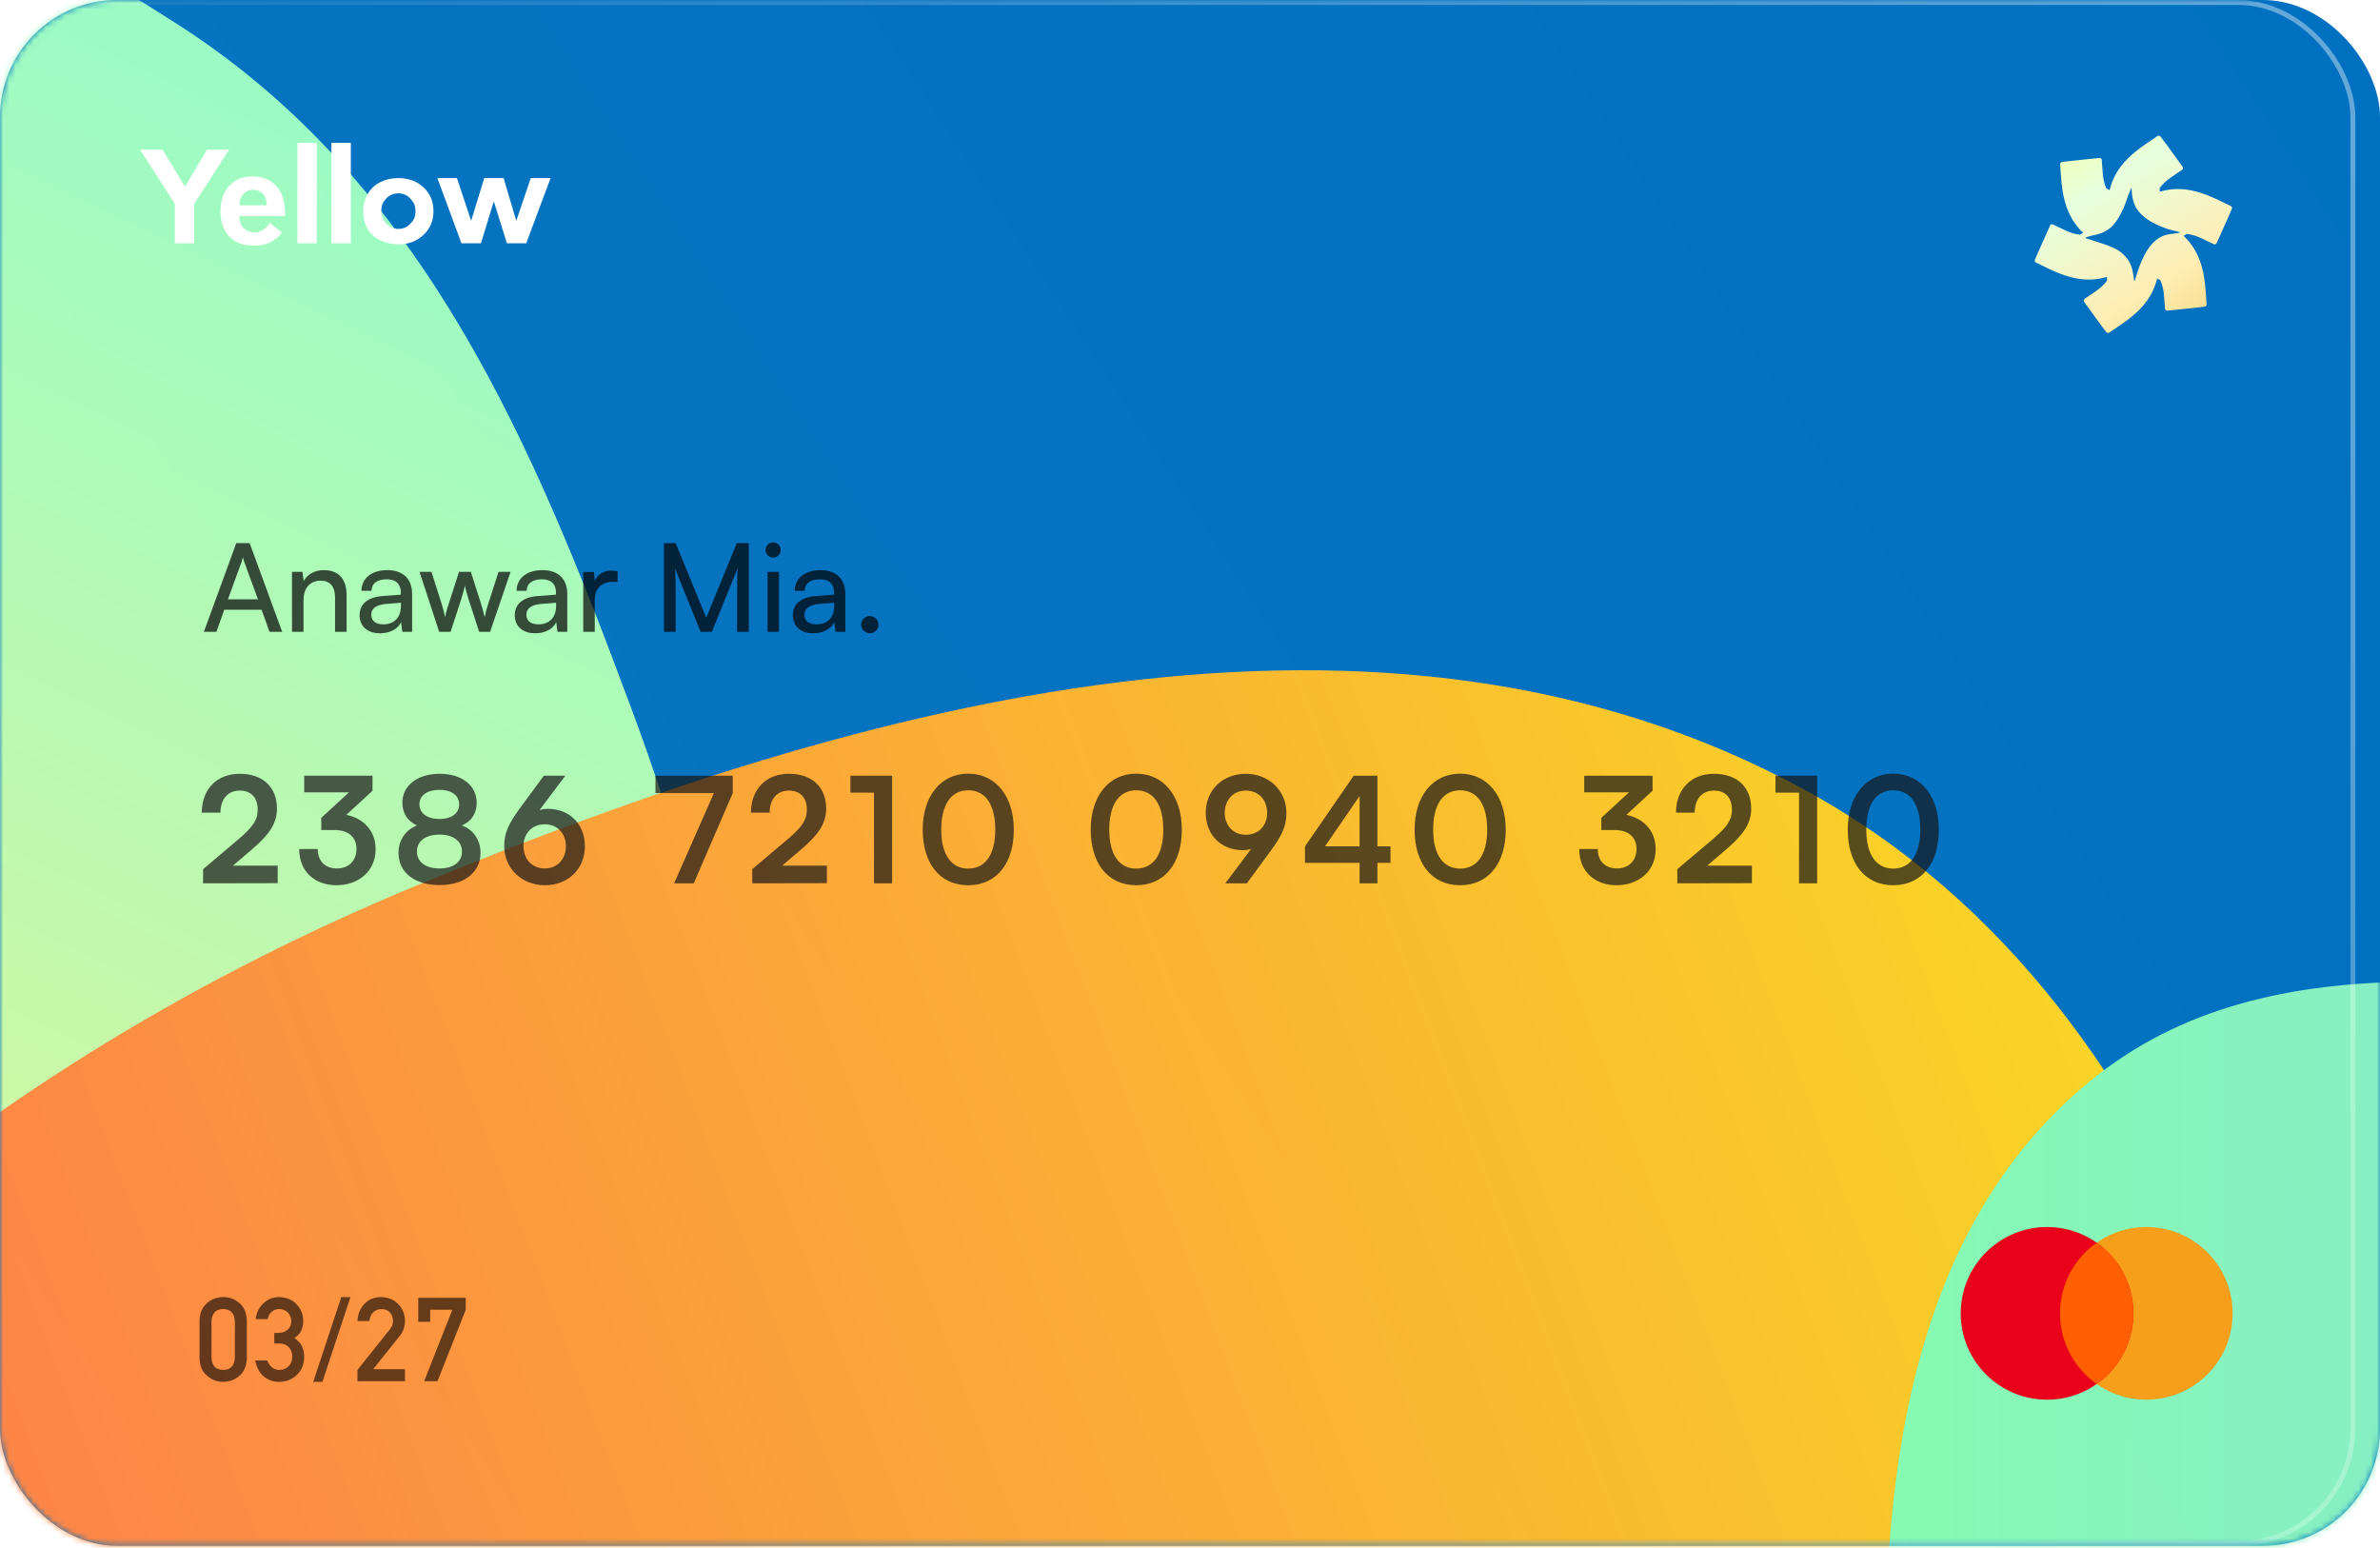 <svg width="386" height="251" viewBox="0 0 386 251" fill="none" xmlns="http://www.w3.org/2000/svg">
<rect width="386" height="250.701" rx="19" fill="#0070C0"/>
<mask id="mask0_1109_20338" style="mask-type:alpha" maskUnits="userSpaceOnUse" x="0" y="0" width="386" height="251">
<rect width="386" height="250.701" rx="19" fill="black"/>
</mask>
<g mask="url(#mask0_1109_20338)">
<g filter="url(#filter0_f_1109_20338)">
<path fill-rule="evenodd" clip-rule="evenodd" d="M-201.771 82.095C-223.403 125.804 -266.203 168.817 -245.079 216.265C-224.043 263.513 -157.693 270.723 -107.938 292.858C-60.623 313.907 -13.907 353.146 33.523 340.206C81.26 327.182 100.473 276.846 114.069 232.289C125.713 194.131 117.001 154.162 102.33 114.713C86.737 72.784 69.019 29.937 29.257 4.236C-16.331 -25.231 -74.196 -47.19 -122.803 -30.809C-170.511 -14.731 -180.653 39.423 -201.771 82.095Z" fill="url(#paint0_linear_1109_20338)"/>
</g>
<g style="mix-blend-mode:screen" filter="url(#filter1_f_1109_20338)">
<path fill-rule="evenodd" clip-rule="evenodd" d="M67.579 143.609C-2.235 172.511 -61.419 221.205 -95.026 288.664C-129.96 358.786 -146.853 441.277 -116.581 513.269C-87.05 583.497 -16.39 626.481 56.592 649.236C121.292 669.409 189.999 657.085 251.374 627.992C307.474 601.399 349.184 554.746 374.821 498.388C400.501 441.938 404.639 380.873 391.257 320.494C375.05 247.374 358.622 164.125 292.757 128.131C224.318 90.73 139.882 113.678 67.579 143.609Z" fill="url(#paint1_linear_1109_20338)"/>
</g>
<g style="mix-blend-mode:lighten" filter="url(#filter2_f_1109_20338)">
<path fill-rule="evenodd" clip-rule="evenodd" d="M452.79 164.785C485.766 168.26 519.399 173.556 542.695 195.74C565.849 217.79 568.757 249.566 573.931 280.145C580.666 319.951 605.473 366.557 576.653 396.43C547.748 426.392 495.72 408.827 452.79 405.715C414.907 402.969 374.77 403.785 346.682 379.762C317.571 354.863 307.152 317.101 305.977 280.145C304.759 241.869 308.871 198.974 340.15 174.396C370.205 150.78 413.842 160.681 452.79 164.785Z" fill="url(#paint2_linear_1109_20338)"/>
</g>
<g filter="url(#filter3_bii_1109_20338)">
<rect width="386" height="250.701" rx="19" fill="url(#paint3_linear_1109_20338)" fill-opacity="0.04"/>
<rect x="0.4" y="0.4" width="385.2" height="249.901" rx="18.6" stroke="url(#paint4_linear_1109_20338)" stroke-width="0.8"/>
</g>
</g>
<g style="mix-blend-mode:luminosity" opacity="0.7">
<path d="M45.039 143.234L32.934 143.258V140.965L38.64 136.142C41.004 134.137 41.792 132.991 41.792 131.319C41.792 129.338 40.717 128.216 38.879 128.216C36.969 128.216 35.775 129.553 35.751 131.797H32.719C32.743 127.977 35.178 125.494 38.879 125.494C42.603 125.494 44.919 127.619 44.919 131.152C44.919 133.588 43.583 135.426 40.932 137.694L37.781 140.392H45.039V143.234Z" fill="#151515"/>
<path d="M54.232 134.614H52.107V132.633L56.596 128.502H49.337V125.804H60.416V128.239L56.166 132.155C58.84 132.68 60.917 134.638 60.917 137.718C60.917 141.3 58.124 143.568 54.59 143.568C51.176 143.568 48.526 141.467 48.526 137.694H51.534C51.534 139.7 52.776 140.846 54.638 140.846C56.548 140.846 57.814 139.605 57.814 137.671C57.814 135.904 56.667 134.614 54.232 134.614Z" fill="#151515"/>
<path d="M64.634 138.315C64.634 136.238 65.804 134.567 67.619 133.874C66.091 133.182 65.255 131.869 65.255 130.173C65.255 127.404 67.714 125.494 71.32 125.494C74.901 125.494 77.313 127.38 77.313 130.221C77.313 131.916 76.453 133.23 74.901 133.874C76.74 134.519 77.933 136.214 77.933 138.315C77.933 141.467 75.331 143.544 71.272 143.544C67.237 143.544 64.634 141.491 64.634 138.315ZM68.025 130.436C68.025 131.893 69.29 132.824 71.272 132.824C73.23 132.824 74.471 131.916 74.471 130.46C74.471 129.003 73.23 128.096 71.272 128.096C69.29 128.096 68.025 129.003 68.025 130.436ZM67.619 138.1C67.619 139.796 69.028 140.846 71.296 140.846C73.516 140.846 74.925 139.796 74.925 138.1C74.925 136.405 73.516 135.355 71.272 135.355C69.028 135.355 67.619 136.405 67.619 138.1Z" fill="#151515"/>
<path d="M84.427 130.937L88.199 125.804H91.685L87.507 131.367C87.937 131.248 88.39 131.176 88.82 131.176C92.425 131.176 94.861 133.707 94.861 137.241C94.861 140.965 92.091 143.568 88.366 143.568C84.594 143.568 81.776 140.798 81.776 137.217C81.776 135.116 82.469 133.588 84.427 130.937ZM84.904 137.241C84.904 139.366 86.313 140.846 88.366 140.846C90.348 140.846 91.781 139.366 91.781 137.241C91.781 135.14 90.372 133.683 88.366 133.683C86.289 133.683 84.904 135.14 84.904 137.241Z" fill="#151515"/>
<path d="M106.305 125.804H118.84V128.621L112.513 143.258H109.337L115.784 128.621H106.305V125.804Z" fill="#151515"/>
<path d="M134.109 143.234L122.003 143.258V140.965L127.71 136.142C130.074 134.137 130.861 132.991 130.861 131.319C130.861 129.338 129.787 128.216 127.949 128.216C126.038 128.216 124.845 129.553 124.821 131.797H121.788C121.812 127.977 124.248 125.494 127.949 125.494C131.673 125.494 133.989 127.619 133.989 131.152C133.989 133.588 132.652 135.426 130.002 137.694L126.85 140.392H134.109V143.234Z" fill="#151515"/>
<path d="M141.75 128.55H137.93V125.804H144.687V143.258H141.75V128.55Z" fill="#151515"/>
<path d="M149.648 134.567C149.648 129.147 152.56 125.47 157.025 125.47C161.49 125.47 164.427 129.147 164.427 134.567C164.427 139.963 161.657 143.568 157.025 143.568C152.393 143.568 149.648 139.963 149.648 134.567ZM152.656 134.567C152.656 138.602 154.28 140.87 157.025 140.87C159.795 140.87 161.419 138.602 161.419 134.567C161.419 130.436 159.795 128.168 157.025 128.168C154.28 128.168 152.656 130.436 152.656 134.567Z" fill="#151515"/>
<path d="M176.897 134.567C176.897 129.147 179.81 125.47 184.275 125.47C188.74 125.47 191.676 129.147 191.676 134.567C191.676 139.963 188.907 143.568 184.275 143.568C179.643 143.568 176.897 139.963 176.897 134.567ZM179.905 134.567C179.905 138.602 181.529 140.87 184.275 140.87C187.044 140.87 188.668 138.602 188.668 134.567C188.668 130.436 187.044 128.168 184.275 128.168C181.529 128.168 179.905 130.436 179.905 134.567Z" fill="#151515"/>
<path d="M205.988 138.124L202.216 143.258H198.73L202.908 137.694C202.478 137.814 202.025 137.885 201.595 137.885C197.99 137.885 195.554 135.355 195.554 131.821C195.554 128.096 198.324 125.494 202.049 125.494C205.821 125.494 208.638 128.263 208.638 131.845C208.638 133.946 207.946 135.474 205.988 138.124ZM205.511 131.821C205.511 129.696 204.102 128.216 202.049 128.216C200.043 128.216 198.634 129.696 198.634 131.821C198.634 133.922 200.043 135.378 202.049 135.378C204.126 135.378 205.511 133.922 205.511 131.821Z" fill="#151515"/>
<path d="M225.518 139.939H223.393V143.258H220.504V139.939H211.646V137.265L219.549 125.804H223.393V137.265H225.518V139.939ZM214.893 137.265H220.504V129.099L214.893 137.265Z" fill="#151515"/>
<path d="M229.429 134.567C229.429 129.147 232.342 125.47 236.807 125.47C241.272 125.47 244.209 129.147 244.209 134.567C244.209 139.963 241.439 143.568 236.807 143.568C232.175 143.568 229.429 139.963 229.429 134.567ZM232.438 134.567C232.438 138.602 234.061 140.87 236.807 140.87C239.577 140.87 241.2 138.602 241.2 134.567C241.2 130.436 239.577 128.168 236.807 128.168C234.061 128.168 232.438 130.436 232.438 134.567Z" fill="#151515"/>
<path d="M261.836 134.614H259.711V132.633L264.2 128.502H256.942V125.804H268.02V128.239L263.77 132.155C266.444 132.68 268.522 134.638 268.522 137.718C268.522 141.3 265.728 143.568 262.194 143.568C258.78 143.568 256.13 141.467 256.13 137.694H259.138C259.138 139.7 260.38 140.846 262.242 140.846C264.152 140.846 265.418 139.605 265.418 137.671C265.418 135.904 264.272 134.614 261.836 134.614Z" fill="#151515"/>
<path d="M284.136 143.234L272.031 143.258V140.965L277.737 136.142C280.101 134.137 280.889 132.991 280.889 131.319C280.889 129.338 279.814 128.216 277.976 128.216C276.066 128.216 274.872 129.553 274.848 131.797H271.816C271.84 127.977 274.275 125.494 277.976 125.494C281.701 125.494 284.017 127.619 284.017 131.152C284.017 133.588 282.68 135.426 280.029 137.694L276.878 140.392H284.136V143.234Z" fill="#151515"/>
<path d="M291.777 128.55H287.957V125.804H294.714V143.258H291.777V128.55Z" fill="#151515"/>
<path d="M299.675 134.567C299.675 129.147 302.588 125.47 307.053 125.47C311.517 125.47 314.454 129.147 314.454 134.567C314.454 139.963 311.685 143.568 307.053 143.568C302.421 143.568 299.675 139.963 299.675 134.567ZM302.683 134.567C302.683 138.602 304.307 140.87 307.053 140.87C309.822 140.87 311.446 138.602 311.446 134.567C311.446 130.436 309.822 128.168 307.053 128.168C304.307 128.168 302.683 130.436 302.683 134.567Z" fill="#151515"/>
<path d="M35.098 102.469H33.069L38.322 88.084H40.49L45.763 102.469H43.714L42.42 98.888H36.372L35.098 102.469ZM39.157 91.187L36.969 97.196H41.843L39.635 91.187C39.535 90.909 39.436 90.571 39.396 90.352C39.356 90.551 39.257 90.889 39.157 91.187Z" fill="black"/>
<path d="M49.227 102.469H47.357V92.739H49.048L49.247 94.232C49.864 93.117 51.098 92.461 52.471 92.461C55.037 92.461 56.211 94.033 56.211 96.52V102.469H54.341V96.938C54.341 94.968 53.426 94.172 51.993 94.172C50.242 94.172 49.227 95.425 49.227 97.316V102.469Z" fill="black"/>
<path d="M61.647 102.708C59.558 102.708 58.324 101.534 58.324 99.763C58.324 97.972 59.657 96.858 61.945 96.679L65.01 96.44V96.162C65.01 94.53 64.035 93.953 62.721 93.953C61.15 93.953 60.254 94.65 60.254 95.823H58.623C58.623 93.794 60.294 92.461 62.801 92.461C65.209 92.461 66.84 93.734 66.84 96.361V102.469H65.248L65.049 100.897C64.552 102.011 63.219 102.708 61.647 102.708ZM62.184 101.255C63.955 101.255 65.029 100.101 65.029 98.271V97.753L62.542 97.952C60.891 98.112 60.214 98.748 60.214 99.703C60.214 100.738 60.971 101.255 62.184 101.255Z" fill="black"/>
<path d="M71.228 102.469L68.044 92.739H69.974L71.586 97.793C71.805 98.51 72.004 99.246 72.183 100.101C72.342 99.246 72.601 98.43 72.82 97.793L74.451 92.739H76.361L77.973 97.793C78.132 98.271 78.451 99.405 78.61 100.101C78.769 99.325 78.948 98.649 79.227 97.793L80.858 92.739H82.808L79.485 102.469H77.714L76.023 97.256C75.705 96.281 75.506 95.525 75.406 94.988C75.307 95.465 75.128 96.102 74.77 97.276L73.078 102.469H71.228Z" fill="black"/>
<path d="M86.809 102.708C84.72 102.708 83.487 101.534 83.487 99.763C83.487 97.972 84.82 96.858 87.108 96.679L90.172 96.44V96.162C90.172 94.53 89.197 93.953 87.884 93.953C86.312 93.953 85.417 94.65 85.417 95.823H83.785C83.785 93.794 85.457 92.461 87.964 92.461C90.371 92.461 92.003 93.734 92.003 96.361V102.469H90.411L90.212 100.897C89.715 102.011 88.381 102.708 86.809 102.708ZM87.347 101.255C89.118 101.255 90.192 100.101 90.192 98.271V97.753L87.705 97.952C86.053 98.112 85.377 98.748 85.377 99.703C85.377 100.738 86.133 101.255 87.347 101.255Z" fill="black"/>
<path d="M100.164 92.66V94.371H99.328C97.558 94.371 96.463 95.445 96.463 97.316V102.469H94.593V92.759H96.344L96.463 94.232C96.861 93.217 97.836 92.54 99.169 92.54C99.507 92.54 99.786 92.58 100.164 92.66Z" fill="black"/>
<path d="M109.587 102.469H107.677V88.084H109.587L114.541 100.181L119.496 88.084H121.446V102.469H119.536V96.778C119.536 94.092 119.556 93.117 119.655 92.103L115.457 102.469H113.626L109.448 92.142C109.547 92.839 109.587 94.311 109.587 96.321V102.469Z" fill="black"/>
<path d="M125.392 90.431C124.716 90.431 124.159 89.874 124.159 89.198C124.159 88.501 124.716 87.964 125.392 87.964C126.069 87.964 126.626 88.501 126.626 89.198C126.626 89.874 126.069 90.431 125.392 90.431ZM124.477 102.469V92.739H126.347V102.469H124.477Z" fill="black"/>
<path d="M131.908 102.708C129.819 102.708 128.585 101.534 128.585 99.763C128.585 97.972 129.918 96.858 132.206 96.679L135.27 96.44V96.162C135.27 94.53 134.296 93.953 132.982 93.953C131.41 93.953 130.515 94.65 130.515 95.823H128.884C128.884 93.794 130.555 92.461 133.062 92.461C135.469 92.461 137.101 93.734 137.101 96.361V102.469H135.509L135.31 100.897C134.813 102.011 133.48 102.708 131.908 102.708ZM132.445 101.255C134.216 101.255 135.29 100.101 135.29 98.271V97.753L132.803 97.952C131.152 98.112 130.475 98.748 130.475 99.703C130.475 100.738 131.231 101.255 132.445 101.255Z" fill="black"/>
<path d="M141.084 102.708C140.308 102.708 139.651 102.071 139.651 101.315C139.651 100.539 140.308 99.902 141.084 99.902C141.84 99.902 142.497 100.539 142.497 101.315C142.497 102.071 141.84 102.708 141.084 102.708Z" fill="black"/>
</g>
<path fill-rule="evenodd" clip-rule="evenodd" d="M353.999 27.052L351.203 23.201L351.195 23.206L350.408 22.145C350.381 22.108 350.347 22.077 350.308 22.053C350.268 22.029 350.224 22.012 350.178 22.005C350.132 21.997 350.084 21.998 350.039 22.009C349.993 22.019 349.95 22.037 349.912 22.063L348.03 23.335C345.633 24.971 344.133 26.482 343.165 28.213C342.71 29.027 342.371 29.889 342.137 30.848L341.612 30.545C341.295 29.813 341.112 29.014 341.043 28.16L340.867 25.929C340.859 25.837 340.816 25.753 340.746 25.694C340.676 25.636 340.585 25.608 340.494 25.616L335.752 26.106L335.753 26.116L334.438 26.265C334.392 26.27 334.348 26.284 334.308 26.306C334.267 26.328 334.231 26.358 334.201 26.394C334.171 26.43 334.149 26.471 334.135 26.516C334.12 26.56 334.115 26.607 334.119 26.653L334.282 28.914C334.505 31.802 335.066 33.853 336.085 35.556C336.564 36.355 337.143 37.078 337.858 37.76L337.332 38.063C336.538 37.97 335.754 37.729 334.977 37.362L332.953 36.398C332.869 36.359 332.774 36.355 332.688 36.386C332.602 36.417 332.533 36.481 332.495 36.565L330.549 40.905L330.558 40.909L330.03 42.12C330.011 42.161 330.001 42.206 330 42.252C329.999 42.299 330.007 42.345 330.023 42.389C330.04 42.432 330.065 42.473 330.096 42.507C330.128 42.541 330.165 42.569 330.207 42.589L332.252 43.579C334.871 44.831 336.933 45.371 338.921 45.342C339.854 45.328 340.773 45.189 341.722 44.913V45.52C341.244 46.16 340.643 46.716 339.937 47.203L338.088 48.469C338.012 48.522 337.96 48.602 337.944 48.692C337.929 48.782 337.95 48.874 338.003 48.949L340.799 52.799L340.807 52.794L341.594 53.855C341.621 53.892 341.655 53.923 341.694 53.947C341.734 53.971 341.778 53.987 341.824 53.995C341.87 54.003 341.918 54.002 341.963 53.991C342.009 53.981 342.052 53.963 342.09 53.937L343.973 52.665C346.369 51.029 347.869 49.518 348.837 47.787C349.292 46.973 349.631 46.111 349.865 45.153L350.388 45.453C350.705 46.186 350.888 46.985 350.957 47.839L351.133 50.07C351.141 50.162 351.184 50.246 351.254 50.305C351.324 50.363 351.415 50.391 351.506 50.382L356.248 49.892L356.247 49.883L357.562 49.734C357.608 49.729 357.652 49.715 357.692 49.693C357.733 49.671 357.769 49.641 357.799 49.605C357.829 49.569 357.851 49.527 357.865 49.483C357.88 49.438 357.885 49.392 357.881 49.346L357.718 47.084C357.495 44.196 356.934 42.145 355.915 40.443C355.436 39.644 354.857 38.92 354.142 38.239L354.668 37.936C355.462 38.029 356.246 38.27 357.023 38.637L359.047 39.6C359.131 39.64 359.226 39.644 359.312 39.613C359.398 39.582 359.467 39.517 359.505 39.434L361.451 35.093L361.442 35.09L361.97 33.879C361.989 33.837 361.999 33.792 362 33.746C362.001 33.7 361.993 33.654 361.977 33.61C361.96 33.566 361.935 33.526 361.904 33.492C361.872 33.457 361.835 33.429 361.793 33.409L359.748 32.419C357.129 31.168 355.067 30.628 353.079 30.657C352.146 30.671 351.229 30.809 350.28 31.085V30.48C350.758 29.84 351.359 29.284 352.066 28.797L353.915 27.531C353.99 27.478 354.042 27.398 354.058 27.308C354.074 27.218 354.052 27.126 353.999 27.052ZM344.815 32.701C345.054 31.971 345.322 31.255 345.392 31.114C345.415 31.067 345.454 30.977 345.497 30.878C345.581 30.682 345.679 30.454 345.698 30.472C345.707 30.482 345.714 30.604 345.724 30.785C345.743 31.122 345.774 31.662 345.856 32.055C345.983 32.659 346.251 33.417 346.448 33.726C347.348 35.158 348.911 36.211 351.431 37.095C351.794 37.223 352.33 37.351 352.774 37.456C353.205 37.559 353.549 37.641 353.563 37.682C353.589 37.773 352.684 37.878 352.169 37.938C352.126 37.943 352.086 37.947 352.05 37.952C349.558 38.246 347.926 40.184 346.56 44.452C346.538 44.523 346.513 44.604 346.487 44.69C346.363 45.097 346.208 45.605 346.161 45.605C346.129 45.605 346.094 45.337 346.052 45.013C346.02 44.766 345.983 44.487 345.941 44.269C345.702 42.921 345.279 42.149 344.308 41.194C343.338 40.252 341.951 39.809 339.544 39.041C339.156 38.917 338.742 38.785 338.298 38.64C337.974 38.542 338.818 38.303 339.818 38.092C340.986 37.839 341.971 37.32 342.675 36.562C343.478 35.691 344.308 34.189 344.815 32.701Z" fill="url(#paint5_linear_1109_20338)"/>
<path d="M48.24 23.166V39.456H51.381V23.166H48.24Z" fill="white"/>
<path d="M53.755 23.166V39.456H56.896V23.166H53.755Z" fill="white"/>
<path fill-rule="evenodd" clip-rule="evenodd" d="M58.904 34.114C58.904 33.21 59.144 32.335 59.622 31.49C60.1 30.645 60.776 29.999 61.65 29.554C62.531 29.108 63.512 28.886 64.594 28.886C66.264 28.886 67.634 29.392 68.702 30.406C69.769 31.413 70.303 32.687 70.303 34.23C70.303 35.785 69.763 37.076 68.681 38.102C67.606 39.122 66.251 39.632 64.614 39.632C63.602 39.632 62.635 39.419 61.713 38.993C60.797 38.567 60.1 37.944 59.622 37.124C59.144 36.298 58.904 35.295 58.904 34.114ZM61.835 34.259C61.835 35.279 62.17 35.769 62.69 36.311C63.21 36.853 63.852 37.124 64.614 37.124C65.377 37.124 66.015 36.853 66.528 36.311C67.048 35.769 67.387 35.291 67.387 34.259C67.387 33.252 67.027 32.708 66.507 32.166C65.994 31.624 65.356 31.353 64.594 31.353C63.831 31.353 63.189 31.624 62.669 32.166C62.149 32.708 61.835 33.239 61.835 34.259Z" fill="white"/>
<path d="M74.836 39.456L70.94 28.886H74.106L76.413 35.813L78.535 28.886H81.678L83.731 35.813L86.085 28.886H89.297L85.343 39.456H82.212L80.089 32.658L78.002 39.456H74.836Z" fill="white"/>
<path fill-rule="evenodd" clip-rule="evenodd" d="M43.77 36.161L45.727 37.709C45.7 37.741 45.675 37.772 45.65 37.801C45.316 38.196 45.169 38.369 44.999 38.515C44.866 38.629 44.718 38.727 44.455 38.901C44.398 38.938 44.336 38.979 44.267 39.025C43.452 39.564 42.428 39.834 41.198 39.834C39.25 39.834 37.809 39.224 36.873 38.003C36.135 37.025 35.766 35.79 35.766 34.3C35.766 32.519 36.251 31.126 37.221 30.121C38.192 29.11 39.419 28.604 40.903 28.604C42.569 28.604 43.884 29.133 44.847 30.192C45.811 31.244 46.271 32.86 46.229 35.038H38.804C38.825 35.881 39.064 36.539 39.521 37.011C39.978 37.477 40.74 37.709 41.422 37.709C41.886 37.709 42.586 37.348 42.902 37.105C43.219 36.862 43.401 36.661 43.77 36.161ZM43.286 33.298C43.265 32.475 43.044 31.851 42.622 31.426C42.2 30.995 41.687 30.779 41.082 30.779C40.435 30.779 39.901 31.005 39.479 31.457C39.057 31.909 38.849 32.522 38.856 33.298H43.286Z" fill="white"/>
<path d="M28.367 33.064V39.456H31.479V33.085L37.164 24.268H33.567L30.002 30.277L26.363 24.268H22.703L28.367 33.064Z" fill="white"/>
<g style="mix-blend-mode:luminosity" opacity="0.6">
<path d="M38.095 220.104V214.37C38.058 213.016 37.424 212.326 36.193 212.301C34.956 212.326 34.325 213.016 34.3 214.37V220.104C34.325 221.47 34.956 222.16 36.193 222.172C37.424 222.16 38.058 221.47 38.095 220.104ZM32.361 220.215V214.25C32.374 213 32.773 212.038 33.558 211.364C34.294 210.696 35.172 210.362 36.193 210.362C37.244 210.362 38.138 210.696 38.874 211.364C39.622 212.038 40.009 213 40.034 214.25V220.215C40.009 221.458 39.622 222.417 38.874 223.091C38.138 223.759 37.244 224.099 36.193 224.111C35.172 224.099 34.294 223.759 33.558 223.091C32.773 222.417 32.374 221.458 32.361 220.215Z" fill="black"/>
<path d="M44.486 217.886V216.17H45.154C45.816 216.17 46.33 215.987 46.694 215.623C47.059 215.27 47.242 214.812 47.242 214.25C47.229 213.681 47.041 213.214 46.676 212.849C46.311 212.496 45.841 212.314 45.266 212.301C44.851 212.301 44.474 212.434 44.134 212.7C43.775 212.966 43.534 213.377 43.41 213.934H41.471C41.57 212.932 41.975 212.088 42.687 211.401C43.386 210.721 44.221 210.375 45.191 210.362C46.422 210.375 47.4 210.767 48.123 211.541C48.816 212.295 49.168 213.186 49.181 214.212C49.181 214.732 49.088 215.233 48.903 215.715C48.686 216.198 48.299 216.628 47.743 217.005C48.312 217.376 48.723 217.821 48.977 218.341C49.218 218.86 49.339 219.405 49.339 219.974C49.326 221.242 48.933 222.24 48.16 222.97C47.4 223.719 46.422 224.099 45.229 224.111C44.307 224.111 43.491 223.814 42.779 223.221C42.068 222.627 41.607 221.767 41.397 220.642H43.336C43.509 221.093 43.754 221.458 44.069 221.736C44.391 222.027 44.817 222.172 45.349 222.172C45.918 222.172 46.398 221.978 46.787 221.588C47.183 221.223 47.387 220.703 47.4 220.029C47.387 219.343 47.183 218.811 46.787 218.434C46.398 218.069 45.903 217.886 45.303 217.886H44.486Z" fill="black"/>
<path d="M50.804 224.111L55.35 210.362H56.834L52.288 224.111H50.804Z" fill="black"/>
<path d="M57.975 224V222.172L63.254 215.567C63.458 215.301 63.597 215.054 63.671 214.825C63.721 214.608 63.745 214.404 63.745 214.212C63.745 213.705 63.588 213.263 63.272 212.886C62.944 212.508 62.481 212.314 61.881 212.301C61.349 212.301 60.907 212.471 60.554 212.812C60.189 213.152 59.973 213.631 59.905 214.25H57.975C58.024 213.124 58.402 212.193 59.107 211.457C59.818 210.74 60.693 210.375 61.732 210.362C62.895 210.375 63.838 210.746 64.562 211.476C65.298 212.199 65.672 213.118 65.684 214.231C65.684 215.122 65.412 215.913 64.868 216.606L60.517 222.061H65.684V224H57.975Z" fill="black"/>
<path d="M67.836 214.37V210.474H75.537V212.413L70.954 224H68.792L73.366 212.413H69.775V214.37H67.836Z" fill="black"/>
</g>
<ellipse cx="348.1" cy="213" rx="14" ry="14" fill="#F79E1B"/>
<ellipse cx="332" cy="213" rx="14" ry="14" fill="#EB001B"/>
<path d="M340.05 224.456C343.648 221.922 346 217.736 346 213C346 208.264 343.648 204.078 340.05 201.544C336.451 204.078 334.1 208.264 334.1 213C334.1 217.736 336.451 221.922 340.05 224.456Z" fill="#FF5F00"/>
<defs>
<filter id="filter0_f_1109_20338" x="-290.781" y="-76.406" width="450.246" height="459.173" filterUnits="userSpaceOnUse" color-interpolation-filters="sRGB">
<feFlood flood-opacity="0" result="BackgroundImageFix"/>
<feBlend mode="normal" in="SourceGraphic" in2="BackgroundImageFix" result="shape"/>
<feGaussianBlur stdDeviation="20" result="effect1_foregroundBlur_1109_20338"/>
</filter>
<filter id="filter1_f_1109_20338" x="-172.297" y="68.698" width="611.01" height="630.463" filterUnits="userSpaceOnUse" color-interpolation-filters="sRGB">
<feFlood flood-opacity="0" result="BackgroundImageFix"/>
<feBlend mode="normal" in="SourceGraphic" in2="BackgroundImageFix" result="shape"/>
<feGaussianBlur stdDeviation="20" result="effect1_foregroundBlur_1109_20338"/>
</filter>
<filter id="filter2_f_1109_20338" x="265.793" y="119.195" width="364.486" height="334.461" filterUnits="userSpaceOnUse" color-interpolation-filters="sRGB">
<feFlood flood-opacity="0" result="BackgroundImageFix"/>
<feBlend mode="normal" in="SourceGraphic" in2="BackgroundImageFix" result="shape"/>
<feGaussianBlur stdDeviation="20" result="effect1_foregroundBlur_1109_20338"/>
</filter>
<filter id="filter3_bii_1109_20338" x="-16" y="-16" width="418" height="282.701" filterUnits="userSpaceOnUse" color-interpolation-filters="sRGB">
<feFlood flood-opacity="0" result="BackgroundImageFix"/>
<feGaussianBlur in="BackgroundImageFix" stdDeviation="8"/>
<feComposite in2="SourceAlpha" operator="in" result="effect1_backgroundBlur_1109_20338"/>
<feBlend mode="normal" in="SourceGraphic" in2="effect1_backgroundBlur_1109_20338" result="shape"/>
<feColorMatrix in="SourceAlpha" type="matrix" values="0 0 0 0 0 0 0 0 0 0 0 0 0 0 0 0 0 0 127 0" result="hardAlpha"/>
<feMorphology radius="2" operator="erode" in="SourceAlpha" result="effect2_innerShadow_1109_20338"/>
<feOffset dx="-4" dy="2"/>
<feGaussianBlur stdDeviation="3"/>
<feComposite in2="hardAlpha" operator="arithmetic" k2="-1" k3="1"/>
<feColorMatrix type="matrix" values="0 0 0 0 0.341 0 0 0 0 0.42 0 0 0 0 1 0 0 0 0.18 0"/>
<feBlend mode="normal" in2="shape" result="effect2_innerShadow_1109_20338"/>
<feColorMatrix in="SourceAlpha" type="matrix" values="0 0 0 0 0 0 0 0 0 0 0 0 0 0 0 0 0 0 127 0" result="hardAlpha"/>
<feMorphology radius="2" operator="erode" in="SourceAlpha" result="effect3_innerShadow_1109_20338"/>
<feOffset dy="-2"/>
<feGaussianBlur stdDeviation="3"/>
<feComposite in2="hardAlpha" operator="arithmetic" k2="-1" k3="1"/>
<feColorMatrix type="matrix" values="0 0 0 0 0.749 0 0 0 0 0.267 0 0 0 0 0.812 0 0 0 0.02 0"/>
<feBlend mode="normal" in2="effect2_innerShadow_1109_20338" result="effect3_innerShadow_1109_20338"/>
</filter>
<linearGradient id="paint0_linear_1109_20338" x1="29.52" y1="1.343" x2="-112.467" y2="299.922" gradientUnits="userSpaceOnUse">
<stop stop-color="#96FBC4"/>
<stop offset="1" stop-color="#F9F586"/>
</linearGradient>
<linearGradient id="paint1_linear_1109_20338" x1="393.772" y1="297.309" x2="-124.094" y2="493.81" gradientUnits="userSpaceOnUse">
<stop stop-color="#F9D423"/>
<stop offset="1" stop-color="#FF4E50"/>
</linearGradient>
<linearGradient id="paint2_linear_1109_20338" x1="305.793" y1="286.426" x2="590.28" y2="286.426" gradientUnits="userSpaceOnUse">
<stop stop-color="#84FAB0"/>
<stop offset="1" stop-color="#8FD3F4"/>
</linearGradient>
<linearGradient id="paint3_linear_1109_20338" x1="0" y1="250.701" x2="386.047" y2="0.073" gradientUnits="userSpaceOnUse">
<stop stop-color="white"/>
<stop offset="1" stop-color="white" stop-opacity="0"/>
</linearGradient>
<linearGradient id="paint4_linear_1109_20338" x1="386" y1="0" x2="-0.047" y2="250.628" gradientUnits="userSpaceOnUse">
<stop stop-color="white" stop-opacity="0.4"/>
<stop offset="0.792" stop-color="white" stop-opacity="0"/>
</linearGradient>
<linearGradient id="paint5_linear_1109_20338" x1="331.659" y1="22" x2="351.979" y2="54.048" gradientUnits="userSpaceOnUse">
<stop stop-color="#F3FFA6"/>
<stop offset="0.315" stop-color="#E6FFDD"/>
<stop offset="0.791" stop-color="#FFEDB4"/>
<stop offset="1" stop-color="#F7DF91"/>
</linearGradient>
</defs>
</svg>
